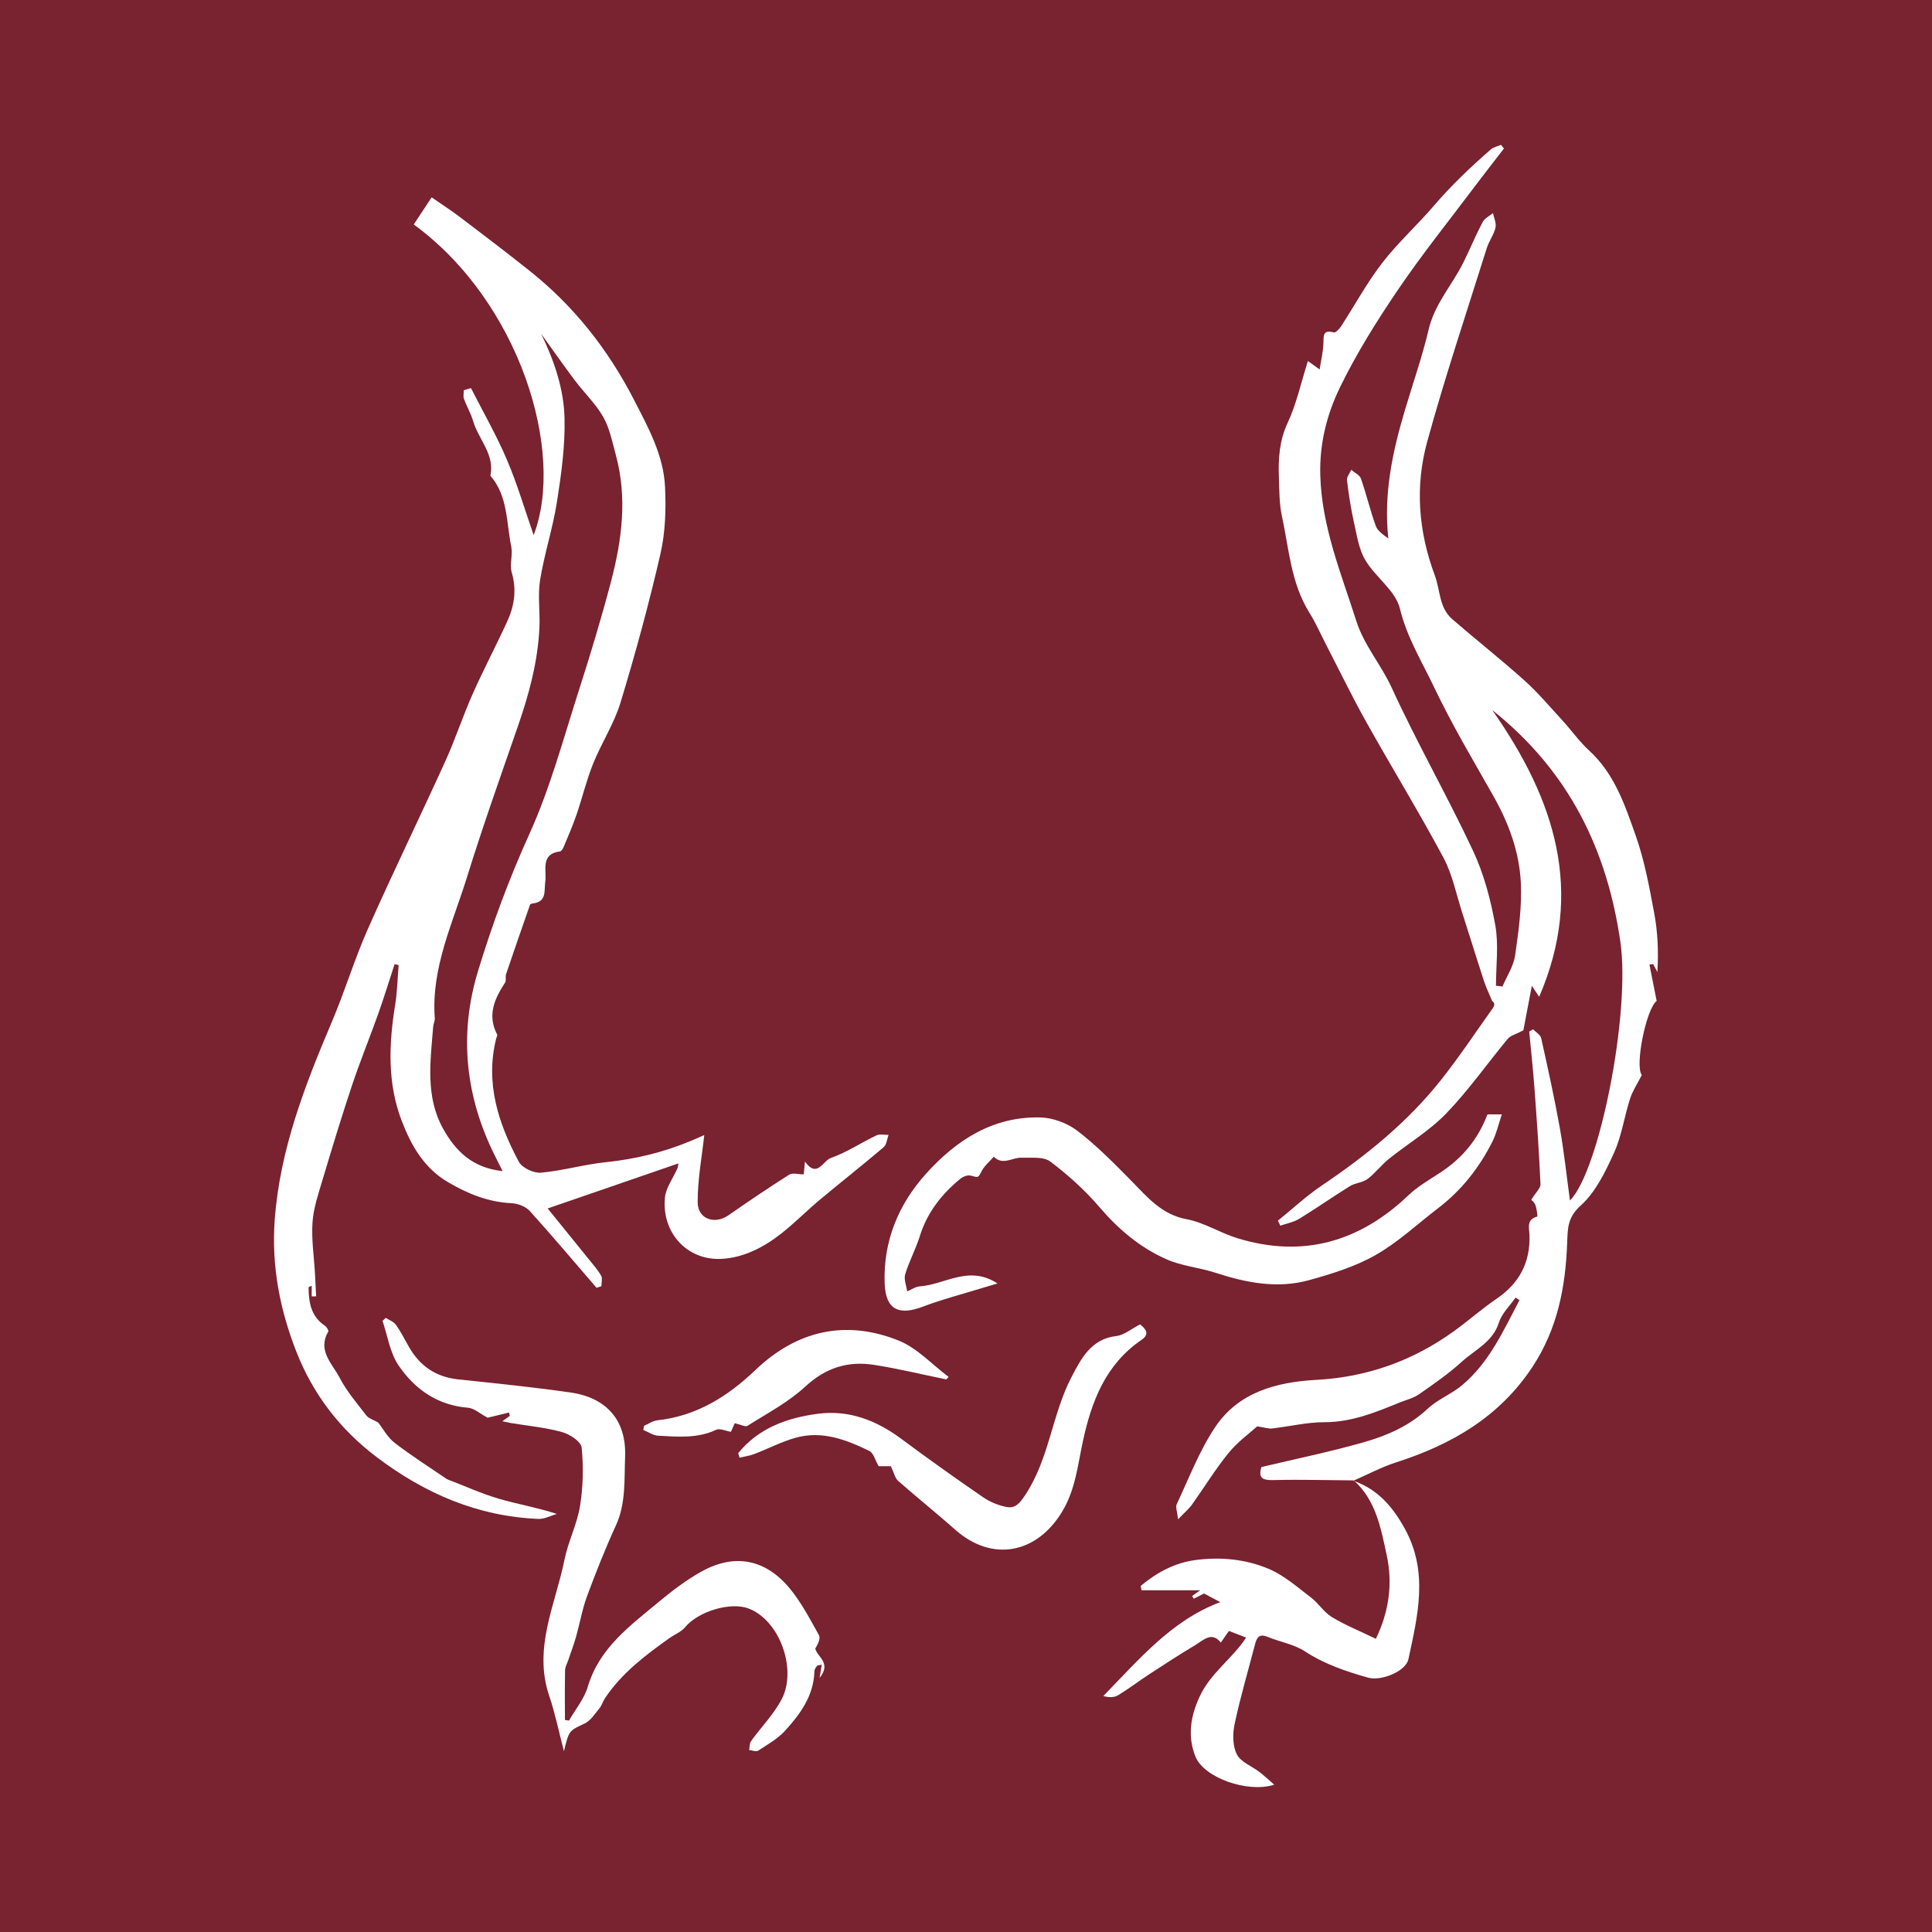 <?xml version="1.0" encoding="utf-8"?>
<!-- Generator: Adobe Illustrator 17.0.0, SVG Export Plug-In . SVG Version: 6.00 Build 0)  -->
<!DOCTYPE svg PUBLIC "-//W3C//DTD SVG 1.1//EN" "http://www.w3.org/Graphics/SVG/1.1/DTD/svg11.dtd">
<svg version="1.1" id="Layer_1" xmlns="http://www.w3.org/2000/svg" xmlns:xlink="http://www.w3.org/1999/xlink" x="0px" y="0px"
	 width="200px" height="200px" viewBox="0 0 200 200" enable-background="new 0 0 200 200" xml:space="preserve">
<rect fill="#792230" width="200" height="200"/>
<g>
	<path fill="#FFFFFF" d="M140.139,153.249c-2.767-0.02-5.535-0.1-8.3-0.032c-1.109,0.027-1.615-0.178-1.259-1.348
		c3.551-0.847,7.115-1.574,10.603-2.571c2.402-0.687,4.703-1.678,6.608-3.466c1.03-0.966,2.448-1.507,3.542-2.419
		c2.85-2.372,4.297-5.676,5.963-8.823c-0.134-0.09-0.267-0.179-0.401-0.269c-0.59,0.853-1.424,1.63-1.721,2.575
		c-0.639,2.037-2.478,2.822-3.849,4.068c-1.369,1.246-2.91,2.311-4.433,3.374c-0.567,0.396-1.293,0.564-1.949,0.831
		c-2.521,1.027-5.009,2.058-7.837,2.056c-1.806-0.001-3.611,0.444-5.421,0.65c-0.358,0.041-0.736-0.097-1.542-0.218
		c-0.756,0.688-2.01,1.587-2.952,2.741c-1.379,1.69-2.521,3.573-3.794,5.351c-0.32,0.447-0.758,0.811-1.443,1.53
		c-0.082-0.788-0.284-1.26-0.139-1.568c1.259-2.671,2.324-5.482,3.943-7.923c2.436-3.674,6.352-4.718,10.553-4.947
		c5.224-0.285,9.97-1.978,14.209-5.044c1.501-1.086,2.897-2.322,4.426-3.365c2.339-1.596,3.469-3.73,3.387-6.561
		c-0.02-0.697-0.359-1.638,0.802-1.93c0.041-0.01-0.042-0.835-0.204-1.225c-0.132-0.32-0.467-0.556-0.423-0.508
		c0.47-0.765,0.983-1.21,0.964-1.63c-0.15-3.33-0.382-6.656-0.628-9.981c-0.143-1.94-0.358-3.875-0.541-5.812
		c0.135-0.076,0.27-0.152,0.404-0.228c0.287,0.299,0.754,0.558,0.832,0.904c0.69,3.089,1.375,6.183,1.931,9.298
		c0.445,2.494,0.71,5.021,1.052,7.513c3.02-2.993,6.297-19.362,5.215-26.802c-1.375-9.45-5.258-17.594-13.264-23.968
		c6.527,9.294,9.567,18.797,4.861,29.688c-0.262-0.394-0.409-0.615-0.759-1.141c-0.361,1.898-0.664,3.49-0.877,4.61
		c-0.812,0.428-1.338,0.546-1.611,0.875c-2.135,2.571-4.064,5.336-6.376,7.732c-1.739,1.803-3.971,3.124-5.944,4.71
		c-0.785,0.632-1.405,1.475-2.208,2.077c-0.504,0.378-1.265,0.396-1.813,0.735c-1.771,1.094-3.475,2.297-5.251,3.382
		c-0.581,0.355-1.301,0.481-1.958,0.712c-0.081-0.173-0.162-0.347-0.244-0.52c1.508-1.22,2.937-2.556,4.539-3.637
		c4.603-3.104,8.886-6.565,12.345-10.932c1.894-2.392,3.588-4.942,5.359-7.431c0.171-0.24,0.248-0.548-0.069-0.738
		c-0.288-0.699-0.622-1.382-0.856-2.098c-0.765-2.338-1.483-4.692-2.239-7.033c-0.621-1.922-1.017-3.971-1.956-5.725
		c-2.539-4.741-5.354-9.333-7.982-14.028c-1.447-2.586-2.739-5.259-4.1-7.893c-0.594-1.148-1.112-2.343-1.794-3.436
		c-1.909-3.061-2.102-6.6-2.836-9.98c-0.285-1.311-0.264-2.695-0.314-4.048c-0.071-1.927,0.051-3.773,0.913-5.622
		c0.912-1.958,1.374-4.125,2.092-6.389c0.48,0.347,0.727,0.527,1.212,0.878c0.156-1.014,0.369-1.859,0.394-2.71
		c0.023-0.778-0.077-1.439,1.075-1.126c0.184,0.05,0.573-0.354,0.749-0.625c1.421-2.188,2.67-4.505,4.257-6.564
		c1.611-2.09,3.601-3.883,5.323-5.893c1.822-2.127,3.836-4.045,5.941-5.875c0.274-0.238,0.691-0.31,1.042-0.459
		c0.1,0.126,0.2,0.252,0.3,0.378c-1.022,1.326-2.056,2.643-3.062,3.981c-2.652,3.528-5.422,6.976-7.897,10.624
		c-2.201,3.243-4.304,6.598-6.014,10.116c-1.361,2.801-2.136,5.846-2.039,9.128c0.158,5.327,2.156,10.124,3.729,15.059
		c0.804,2.521,2.569,4.525,3.668,6.92c2.617,5.705,5.747,11.173,8.411,16.858c1.128,2.407,1.832,5.078,2.306,7.706
		c0.366,2.029,0.073,4.177,0.073,6.273c0.224,0.027,0.448,0.054,0.672,0.082c0.454-1.071,1.152-2.107,1.311-3.22
		c0.359-2.518,0.72-5.089,0.586-7.612c-0.166-3.146-1.264-6.112-2.837-8.887c-2.103-3.713-4.294-7.391-6.124-11.237
		c-1.265-2.661-2.828-5.171-3.552-8.165c-0.445-1.842-2.516-3.239-3.573-5.005c-0.666-1.113-0.875-2.525-1.167-3.83
		c-0.328-1.468-0.558-2.961-0.741-4.455c-0.041-0.336,0.288-0.717,0.446-1.077c0.345,0.301,0.871,0.537,1.002,0.913
		c0.563,1.612,0.95,3.287,1.533,4.891c0.194,0.534,0.78,0.925,1.301,1.3c-0.504-4.631,0.436-8.976,1.717-13.279
		c0.829-2.786,1.795-5.539,2.46-8.364c0.621-2.641,2.427-4.585,3.581-6.903c0.693-1.391,1.284-2.833,2.005-4.207
		c0.204-0.39,0.705-0.624,1.07-0.929c0.1,0.507,0.369,1.053,0.26,1.51c-0.175,0.739-0.676,1.395-0.906,2.128
		c-2.09,6.666-4.314,13.296-6.163,20.029c-1.268,4.617-0.921,9.263,0.79,13.85c0.567,1.519,0.432,3.331,1.794,4.513
		c2.468,2.141,5.041,4.163,7.47,6.345c1.418,1.273,2.658,2.748,3.951,4.157c0.942,1.026,1.752,2.187,2.773,3.122
		c2.616,2.395,3.692,5.641,4.808,8.797c0.909,2.57,1.404,5.301,1.909,7.993c0.371,1.977,0.461,4.007,0.332,6.121
		c-0.146-0.275-0.292-0.55-0.439-0.826c-0.127,0.02-0.254,0.039-0.381,0.059c0.241,1.215,0.482,2.429,0.746,3.763
		c-1.071,0.791-2.28,6.699-1.541,7.675c-0.442,0.874-0.947,1.623-1.214,2.45c-0.598,1.855-0.864,3.844-1.661,5.6
		c-0.888,1.956-1.9,4.062-3.444,5.451c-1.374,1.236-1.346,2.352-1.403,3.866c-0.168,4.534-0.984,8.874-3.578,12.814
		c-3.437,5.22-8.388,8.063-14.134,9.912c-1.522,0.49-2.954,1.26-4.427,1.902C140.1,153.288,140.139,153.249,140.139,153.249z"/>
	<path fill="#FFFFFF" d="M48.756,40.177c1.252,2.466,2.639,4.875,3.72,7.414c1.089,2.558,1.874,5.245,2.768,7.804
		c3.301-8.612-1.451-24.16-12.414-32.158c0.587-0.89,1.178-1.785,1.852-2.807c1.034,0.716,2.019,1.348,2.948,2.053
		c2.401,1.821,4.8,3.646,7.159,5.522c4.596,3.653,8.132,8.122,10.834,13.37c1.495,2.903,3.061,5.734,3.221,9.014
		c0.113,2.317,0.036,4.727-0.481,6.975c-1.187,5.164-2.585,10.288-4.125,15.36c-0.666,2.195-1.974,4.186-2.838,6.332
		c-0.692,1.718-1.123,3.54-1.725,5.297c-0.386,1.124-0.865,2.217-1.322,3.316c-0.076,0.184-0.235,0.453-0.381,0.471
		c-2.061,0.257-1.364,1.962-1.521,3.088c-0.143,1.027,0.184,2.134-1.335,2.301c-0.093,0.01-0.231,0.083-0.258,0.158
		c-0.834,2.384-1.663,4.77-2.472,7.163c-0.092,0.271,0.042,0.65-0.1,0.867c-1.095,1.673-1.868,3.372-0.825,5.372
		c0.052,0.101-0.065,0.289-0.102,0.437c-1.141,4.599,0.226,8.77,2.352,12.74c0.336,0.628,1.534,1.197,2.274,1.131
		c2.261-0.2,4.48-0.857,6.74-1.088c3.051-0.313,5.97-1.024,8.788-2.201c0.563-0.235,1.121-0.486,1.392-0.604
		c-0.243,2.257-0.696,4.609-0.682,6.959c0.011,1.742,1.762,2.33,3.18,1.347c2.074-1.439,4.162-2.859,6.295-4.208
		c0.348-0.22,0.954-0.031,1.504-0.031c0.03-0.313,0.067-0.703,0.127-1.326c1.252,1.766,1.865-0.081,2.678-0.368
		c1.642-0.58,3.131-1.581,4.717-2.34c0.348-0.166,0.835-0.043,1.258-0.053c-0.163,0.434-0.2,1.015-0.508,1.277
		c-2.177,1.851-4.427,3.617-6.62,5.451c-1.343,1.123-2.578,2.38-3.951,3.464c-1.83,1.445-3.949,2.542-6.253,2.645
		c-3.567,0.16-6.164-2.75-5.817-6.337c0.1-1.036,0.845-2.008,1.282-3.014c0.072-0.167,0.083-0.36,0.121-0.535
		c-4.525,1.559-8.982,3.094-13.541,4.665c1.264,1.56,2.751,3.389,4.23,5.225c0.455,0.564,0.946,1.112,1.303,1.735
		c0.159,0.277,0.027,0.722,0.027,1.09c-0.168,0.054-0.337,0.107-0.505,0.161c-2.291-2.657-4.549-5.343-6.903-7.943
		c-0.421-0.465-1.226-0.781-1.87-0.81c-2.421-0.112-4.546-0.975-6.598-2.177c-2.516-1.474-3.855-3.876-4.82-6.421
		c-1.464-3.861-1.308-7.892-0.654-11.923c0.221-1.36,0.247-2.751,0.363-4.127c-0.139-0.035-0.279-0.07-0.418-0.105
		c-0.557,1.7-1.079,3.412-1.678,5.096c-0.888,2.496-1.895,4.951-2.733,7.462c-1.084,3.245-2.077,6.521-3.057,9.799
		c-0.429,1.437-0.932,2.899-1.031,4.375c-0.119,1.774,0.159,3.575,0.26,5.364c0.044,0.765,0.077,1.531,0.115,2.297
		c-0.153,0.002-0.307,0.005-0.46,0.007c0-0.35,0-0.7,0-1.104c-0.182,0.092-0.322,0.129-0.322,0.166
		c0.01,1.556,0.248,3.013,1.69,3.973c0.181,0.12,0.41,0.501,0.349,0.604c-1.151,1.971,0.417,3.324,1.172,4.773
		c0.731,1.403,1.788,2.644,2.765,3.907c0.246,0.318,0.732,0.449,1.237,0.741c0.476,0.608,0.949,1.52,1.686,2.09
		c1.724,1.333,3.574,2.501,5.374,3.736c0.043,0.029,0.092,0.05,0.14,0.069c1.754,0.673,3.475,1.457,5.271,1.986
		c1.939,0.571,3.947,0.903,6.016,1.576c-0.636,0.182-1.279,0.543-1.906,0.517c-6.3-0.261-11.785-2.64-16.771-6.418
		c-3.79-2.872-6.565-6.51-8.28-10.873c-1.72-4.376-2.602-8.936-2.244-13.714c0.544-7.267,3.132-13.901,5.933-20.504
		c1.335-3.146,2.322-6.441,3.707-9.563c2.589-5.834,5.387-11.576,8.028-17.388c1.029-2.265,1.801-4.646,2.811-6.92
		c1.119-2.52,2.41-4.964,3.563-7.47c0.747-1.624,1.027-3.294,0.495-5.105c-0.247-0.84,0.123-1.847-0.059-2.723
		c-0.516-2.491-0.327-5.205-2.155-7.311c0.469-2.217-1.229-3.755-1.785-5.652c-0.233-0.793-0.668-1.524-0.953-2.304
		c-0.097-0.265-0.015-0.594-0.015-0.894C48.264,40.323,48.51,40.25,48.756,40.177z M52.026,121.232
		c-0.366-0.733-0.572-1.146-0.779-1.559c-3.074-6.129-3.752-12.567-1.782-19.081c1.468-4.852,3.23-9.613,5.344-14.273
		c2.154-4.748,3.512-9.865,5.117-14.852c1.201-3.731,2.333-7.49,3.33-11.28c1.136-4.318,1.696-8.703,0.486-13.123
		c-0.361-1.32-0.626-2.725-1.289-3.89c-0.784-1.377-1.982-2.513-2.946-3.795c-1.193-1.588-2.33-3.219-3.491-4.831
		c1.372,2.819,2.358,5.74,2.426,8.781c0.065,2.881-0.341,5.798-0.791,8.66c-0.426,2.706-1.302,5.341-1.739,8.046
		c-0.26,1.608,0.006,3.294-0.071,4.94c-0.164,3.497-1.061,6.84-2.203,10.136c-1.81,5.228-3.668,10.444-5.306,15.727
		c-1.474,4.753-3.706,9.357-3.324,14.546c0.022,0.3-0.143,0.61-0.167,0.919c-0.283,3.576-0.826,7.201,1.03,10.541
		C47.145,119.132,48.888,120.901,52.026,121.232z"/>
	<path fill="#FFFFFF" d="M51.998,147.128c0.352-0.252,0.565-0.405,0.778-0.557c-0.027-0.116-0.054-0.232-0.081-0.348
		c-0.856,0.209-1.712,0.417-2.213,0.539c-0.795-0.42-1.397-0.984-2.041-1.036c-3.165-0.255-5.515-1.92-7.19-4.391
		c-0.886-1.307-1.124-3.052-1.655-4.599c0.113-0.103,0.225-0.206,0.338-0.309c0.358,0.233,0.822,0.391,1.053,0.715
		c0.509,0.714,0.903,1.51,1.339,2.275c1.133,1.99,2.793,3.134,5.11,3.377c3.867,0.405,7.737,0.804,11.585,1.35
		c3.799,0.538,5.845,2.9,5.689,6.708c-0.096,2.356,0.093,4.772-0.948,7.049c-1.099,2.403-2.079,4.866-2.996,7.346
		c-0.498,1.347-0.736,2.788-1.129,4.176c-0.234,0.827-0.543,1.633-0.817,2.448c-0.115,0.342-0.319,0.682-0.325,1.027
		c-0.034,1.716-0.015,3.432-0.015,5.148c0.141,0.022,0.283,0.045,0.424,0.067c0.661-1.158,1.569-2.244,1.938-3.488
		c1.201-4.055,4.418-6.348,7.406-8.841c1.353-1.129,2.786-2.209,4.317-3.07c3.415-1.921,6.625-1.357,9.164,1.691
		c1.214,1.458,2.109,3.193,3.047,4.86c0.187,0.332-0.089,0.924-0.382,1.396c0.202,0.884,1.718,1.47,0.448,3.041
		c0.097-0.603,0.152-0.939,0.221-1.372c-0.241,0.059-0.425,0.049-0.494,0.133c-0.127,0.153-0.259,0.361-0.264,0.549
		c-0.064,2.521-1.455,4.416-3.036,6.153c-0.764,0.84-1.816,1.43-2.785,2.062c-0.209,0.136-0.618-0.035-0.935-0.065
		c0.062-0.311,0.033-0.688,0.201-0.923c1.053-1.466,2.368-2.788,3.185-4.37c1.569-3.037-0.184-8.1-3.426-9.352
		c-1.882-0.727-5.225,0.289-6.589,1.931c-0.411,0.495-1.098,0.756-1.645,1.145c-2.487,1.77-4.915,3.607-6.64,6.194
		c-0.227,0.34-0.341,0.765-0.597,1.076c-0.46,0.558-0.895,1.257-1.507,1.548c-1.6,0.761-1.636,0.685-2.15,2.878
		c-0.557-2.123-0.927-3.968-1.527-5.734c-1.685-4.961,0.646-9.449,1.579-14.092c0.38-1.889,1.305-3.676,1.612-5.57
		c0.321-1.978,0.363-4.045,0.168-6.038c-0.06-0.613-1.226-1.384-2.018-1.604c-1.707-0.474-3.501-0.638-5.259-0.931
		C52.685,147.274,52.435,147.216,51.998,147.128z"/>
	<path fill="#FFFFFF" d="M103.259,132.866c-0.6,0.178-1.051,0.307-1.499,0.445c-2.068,0.638-4.175,1.174-6.193,1.943
		c-2.541,0.969-3.894,0.319-3.989-2.419c-0.15-4.335,1.416-8.147,4.292-11.339c3.15-3.496,6.948-5.95,11.853-5.817
		c1.3,0.035,2.787,0.597,3.822,1.393c1.998,1.536,3.791,3.358,5.566,5.162c1.67,1.697,3.129,3.497,5.737,3.981
		c1.805,0.335,3.457,1.417,5.24,1.963c6.784,2.076,12.643,0.394,17.728-4.457c0.977-0.932,2.197-1.617,3.336-2.37
		c2.207-1.46,3.832-3.365,4.83-5.992c0.275,0,0.72,0,1.489,0c-0.352,1.038-0.556,1.982-0.976,2.818
		c-1.359,2.699-3.191,5.035-5.609,6.883c-2.147,1.642-4.151,3.534-6.479,4.857c-2.117,1.203-4.539,1.954-6.909,2.608
		c-3.262,0.9-6.484,0.271-9.654-0.764c-1.67-0.545-3.494-0.695-5.082-1.397c-2.729-1.207-4.977-3.1-6.944-5.402
		c-1.499-1.754-3.254-3.336-5.099-4.725c-0.699-0.527-1.966-0.363-2.978-0.394c-0.955-0.029-1.936,0.834-2.865-0.101
		c-0.422,0.484-0.947,0.913-1.242,1.465c-0.393,0.735-0.3,0.716-1.147,0.49c-0.311-0.083-0.796,0.102-1.069,0.326
		c-1.941,1.593-3.438,3.496-4.202,5.949c-0.417,1.34-1.105,2.597-1.511,3.94c-0.158,0.522,0.124,1.178,0.206,1.772
		c0.434-0.181,0.86-0.491,1.304-0.521C97.819,132.988,100.288,130.917,103.259,132.866z"/>
	<path fill="#FFFFFF" d="M140.1,153.288c2.521,0.876,4.085,2.694,5.344,4.996c2.446,4.471,1.323,8.968,0.354,13.475
		c-0.274,1.275-2.827,2.288-4.166,1.912c-2.296-0.644-4.508-1.394-6.547-2.722c-1.14-0.743-2.601-0.98-3.891-1.509
		c-0.881-0.361-1.106,0.129-1.283,0.811c-0.712,2.737-1.516,5.454-2.104,8.217c-0.214,1.007-0.212,2.273,0.232,3.146
		c0.407,0.8,1.552,1.217,2.352,1.83c0.476,0.365,0.913,0.783,1.518,1.308c-2.768,0.886-7.277-0.727-8.155-2.905
		c-0.836-2.074-0.531-4.168,0.45-6.256c1.148-2.443,3.398-3.914,4.797-6.072c-0.415-0.159-0.908-0.348-1.786-0.684
		c-0.095,0.137-0.436,0.627-0.84,1.208c-0.926-1.2-1.807-0.246-2.673,0.274c-1.586,0.951-3.138,1.958-4.686,2.969
		c-1.099,0.718-2.147,1.518-3.265,2.203c-0.394,0.241-0.931,0.248-1.539,0.085c3.693-3.782,7.078-7.845,12.11-9.722
		c-0.455-0.242-1.033-0.549-1.683-0.894c-0.176,0.09-0.618,0.315-1.061,0.541c-0.057-0.092-0.113-0.185-0.17-0.277
		c0.248-0.177,0.495-0.354,0.835-0.597c-2.106,0-4.089,0-6.072,0c-0.029-0.15-0.059-0.3-0.088-0.45
		c1.647-1.369,3.476-2.388,5.677-2.681c2.607-0.347,5.204-0.091,7.585,0.916c1.586,0.67,2.956,1.89,4.355,2.953
		c0.788,0.598,1.344,1.532,2.175,2.035c1.378,0.835,2.892,1.446,4.556,2.252c1.391-2.883,1.748-5.772,1.119-8.669
		c-0.602-2.769-1.106-5.674-3.408-7.733C140.139,153.249,140.1,153.288,140.1,153.288z"/>
	<path fill="#FFFFFF" d="M76.418,150.433c2.108-2.602,5.045-3.655,8.234-4.078c3.259-0.432,6.103,0.694,8.705,2.634
		c2.761,2.059,5.574,4.052,8.411,6.005c0.702,0.483,1.56,0.834,2.395,1.003c0.927,0.188,1.375-0.343,1.966-1.232
		c2.509-3.777,2.776-8.384,4.821-12.269c0.959-1.821,1.998-3.896,4.601-4.189c0.819-0.092,1.575-0.753,2.468-1.209
		c0.525,0.43,1.073,0.975,0.164,1.595c-3.735,2.548-5.181,6.342-6.091,10.544c-0.536,2.478-0.764,5.017-2.187,7.327
		c-2.646,4.299-7.224,5.148-11.011,1.798c-1.946-1.722-3.976-3.349-5.924-5.067c-0.32-0.282-0.416-0.817-0.75-1.516
		c-0.268,0-0.889,0-1.264,0c-0.359-0.619-0.526-1.361-0.954-1.572c-2.395-1.176-4.903-2.132-7.621-1.377
		c-1.475,0.409-2.859,1.14-4.298,1.689c-0.487,0.186-1.017,0.257-1.527,0.381C76.511,150.745,76.465,150.589,76.418,150.433z"/>
	<path fill="#FFFFFF" d="M97.96,142.798c-2.497-0.512-4.98-1.12-7.496-1.511c-2.689-0.417-4.994,0.299-7.099,2.249
		c-1.753,1.623-3.951,2.771-5.991,4.069c-0.217,0.138-0.696-0.135-1.314-0.277c-0.056,0.127-0.248,0.559-0.396,0.893
		c-0.493-0.077-1.134-0.394-1.537-0.205c-1.946,0.914-3.976,0.712-5.995,0.609c-0.52-0.027-1.024-0.389-1.535-0.598
		c0.025-0.142,0.05-0.285,0.075-0.427c0.458-0.197,0.901-0.52,1.375-0.571c4.051-0.44,7.272-2.457,10.141-5.195
		c4.294-4.098,9.318-5.257,14.809-3.073c1.93,0.768,3.48,2.489,5.203,3.775C98.121,142.623,98.04,142.71,97.96,142.798z"/>
</g>
</svg>
